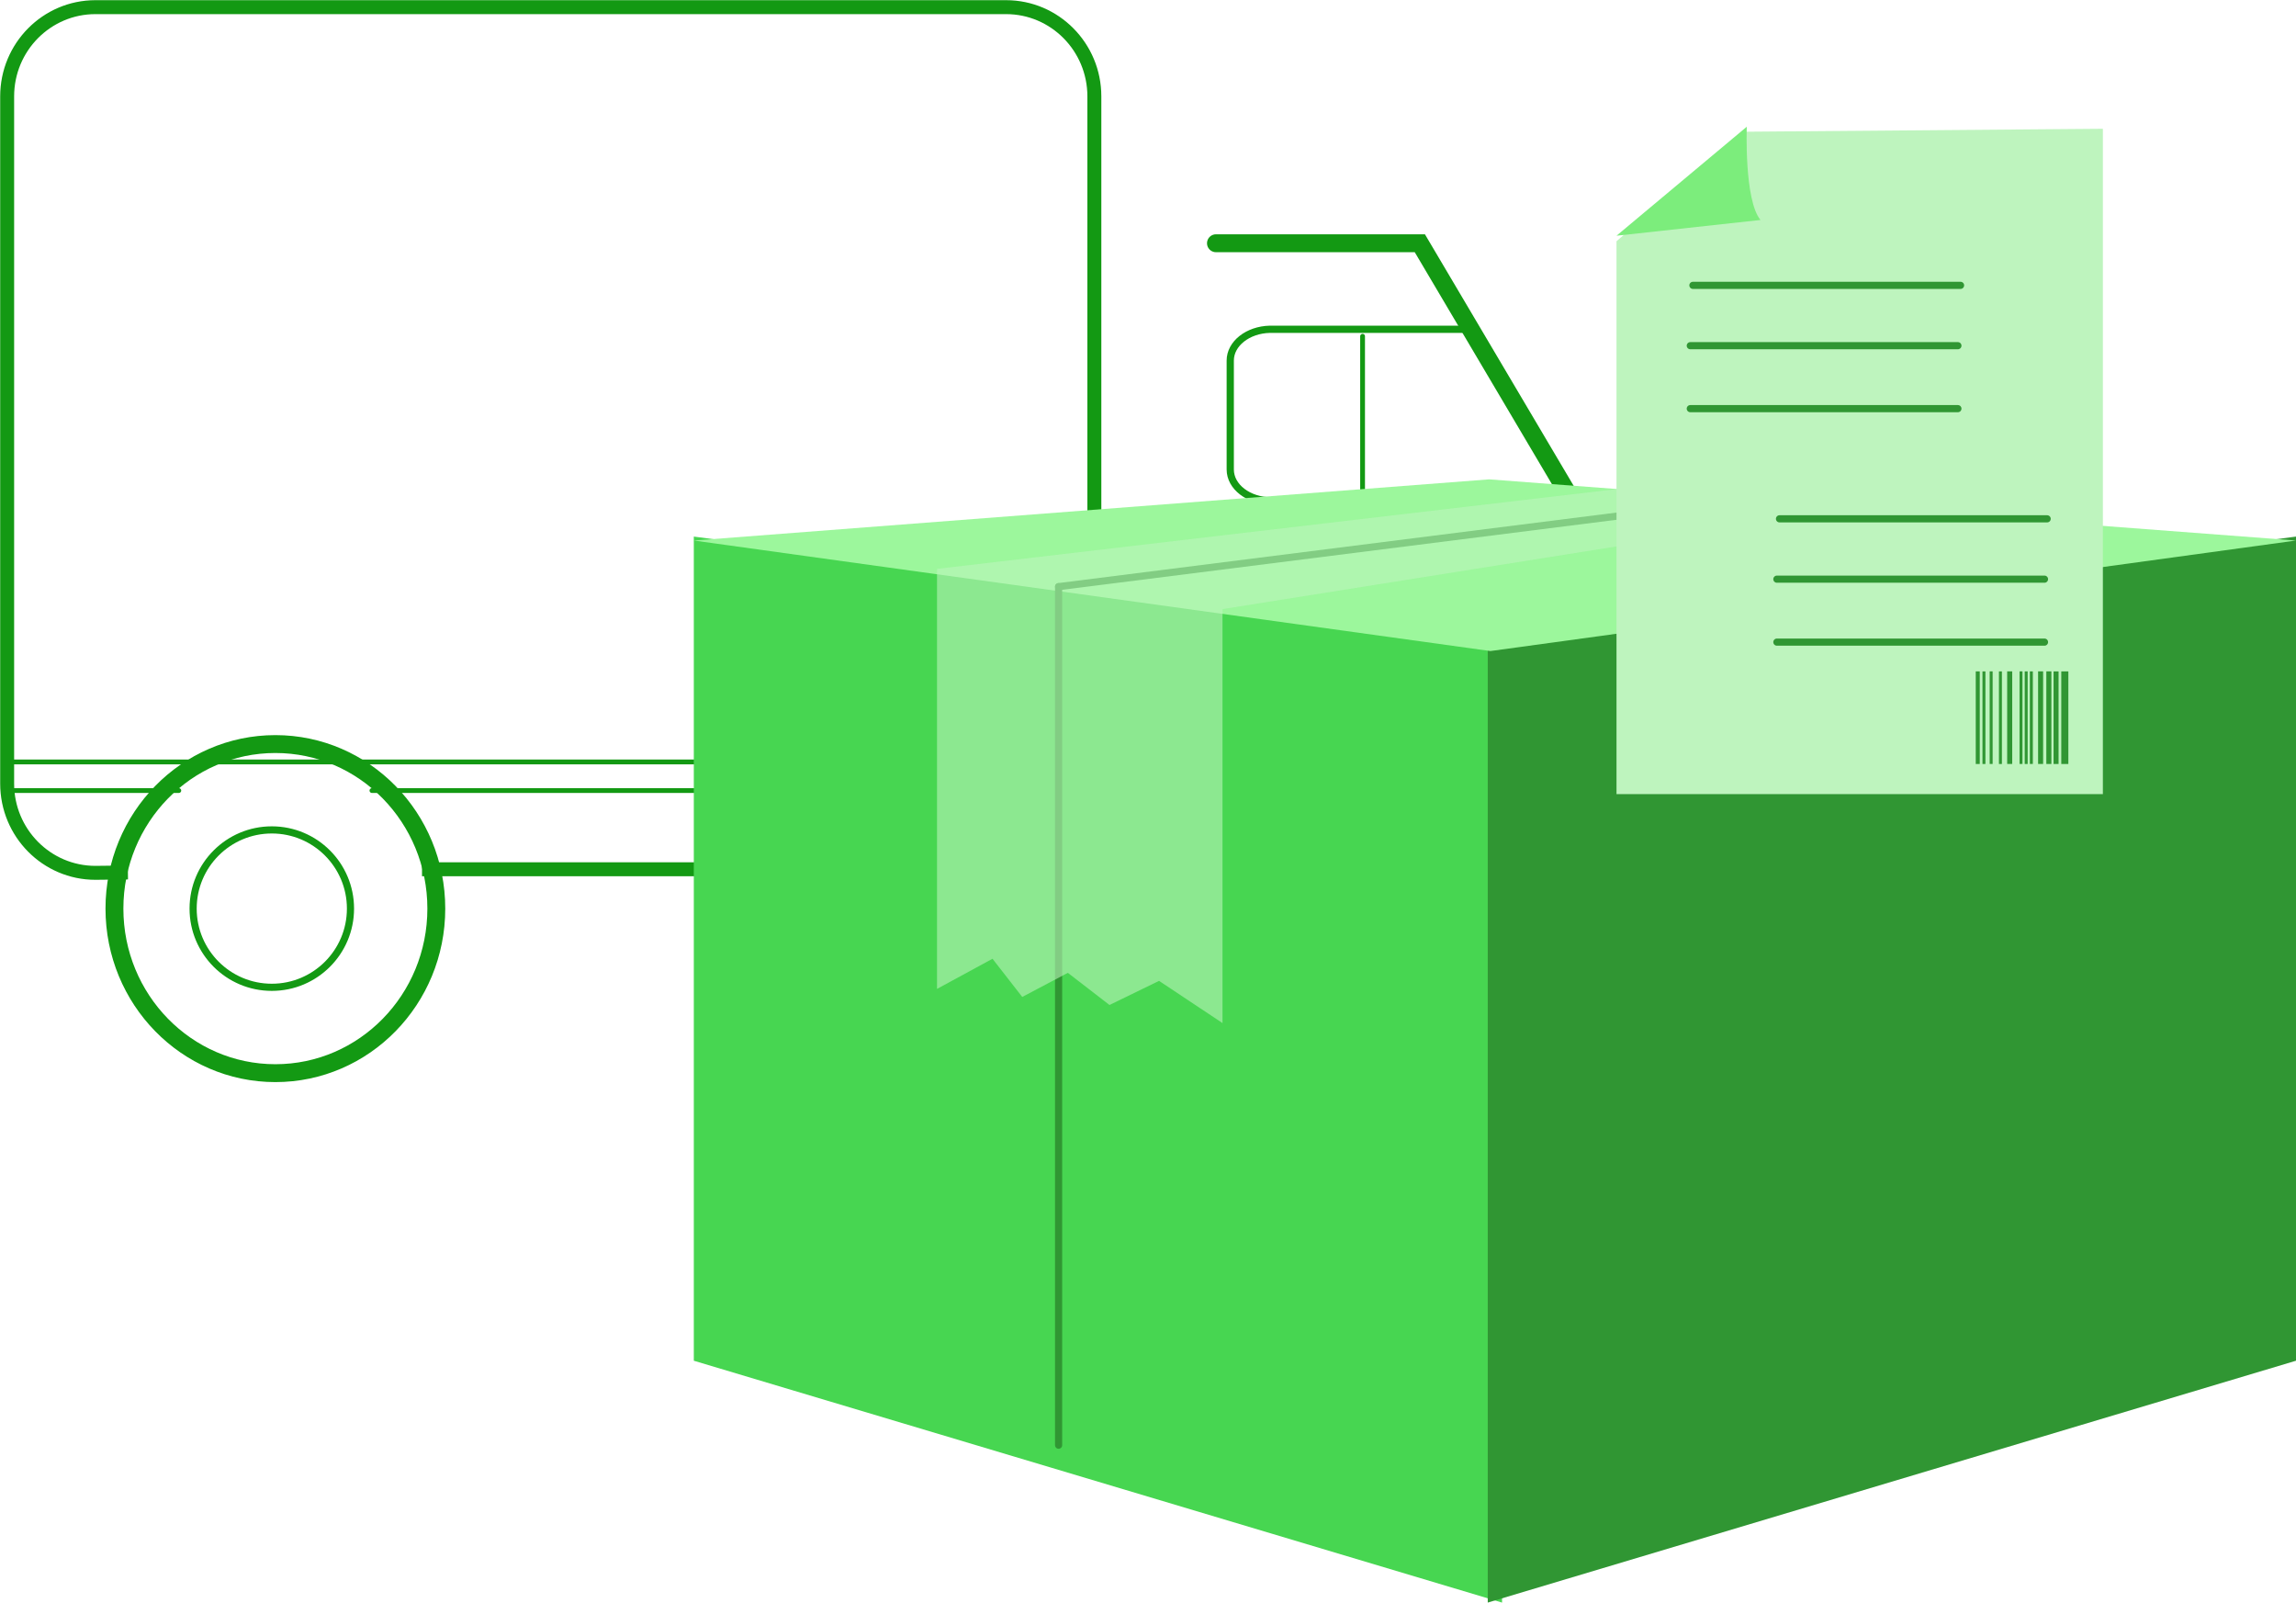 <?xml version="1.0" encoding="UTF-8"?> <svg xmlns="http://www.w3.org/2000/svg" xmlns:xlink="http://www.w3.org/1999/xlink" width="321px" height="224px" viewBox="0 0 321 224" version="1.1"><title>Group 14</title><defs><filter id="filter-1"><feColorMatrix in="SourceGraphic" type="matrix" values="0 0 0 0 1 0 0 0 0 1 0 0 0 0 1 0 0 0 1 0"></feColorMatrix></filter></defs><g id="Page-1" stroke="none" stroke-width="1" fill="none" fill-rule="evenodd"><g id="Remote-Employee-Returns" transform="translate(-589, -667)"><g id="Group-14" transform="translate(590, 668)"><g filter="url(#filter-1)" id="Group-Copy-10"><g><line x1="97" y1="120.5" x2="58" y2="120.5" id="Path" stroke="#139913" stroke-width="1.95"></line><line x1="129" y1="120.5" x2="97" y2="120.5" id="Path" stroke="#139913" stroke-width="1.95"></line><path d="M16.883,120.949 L12.341,121 C5.527,121 0,115.415 0,108.53 L0,12.47 C0,5.585 5.527,0 12.341,0 L139.659,0 C146.473,0 152,5.585 152,12.47 L152,121 L128.858,121" id="Path" stroke="#139913" stroke-width="1.95"></path><polyline id="Path" stroke="#139913" stroke-width="2.5" stroke-linecap="round" points="169 33 197.506 33 218.956 69.264 220 121 199.697 121"></polyline><ellipse id="Oval" stroke="#139913" stroke-width="2.5" stroke-linecap="round" cx="37.5" cy="126" rx="22.5" ry="23"></ellipse><ellipse id="Oval" stroke="#139913" stroke-width="2.5" stroke-linecap="round" cx="176.5" cy="126" rx="22.5" ry="23"></ellipse><circle id="Oval" stroke="#139913" stroke-linecap="round" cx="37" cy="126" r="11"></circle><circle id="Oval" stroke="#139913" stroke-linecap="round" cx="177" cy="126" r="11"></circle><path d="M204.369,45 L219,69 L176.705,69 C173.561,69 171,67.05 171,64.625 L171,49.4 C171,47.025 173.46,45.1 176.528,45.025 L204.344,45.025 L204.369,45 Z" id="Path" stroke="#139913" stroke-width="1.01" stroke-linecap="round"></path><line x1="189.5" y1="46" x2="189.5" y2="68" id="Path" stroke="#139913" stroke-width="0.67" stroke-linecap="round"></line><path d="M219,95.618 L219,107 L208.974,107 C205.667,107 203,104.296 203,101 L203,101 C203,97.678 205.692,95 208.974,95 L219,95 L219,95.644 L219,95.618 Z" id="Path" stroke="#139913" stroke-width="0.67" stroke-linecap="round"></path><line x1="0" y1="105.5" x2="151" y2="105.5" id="Path" stroke="#139913" stroke-width="0.67" stroke-linecap="round"></line><line x1="51" y1="109.5" x2="151" y2="109.5" id="Path" stroke="#139913" stroke-width="0.67" stroke-linecap="round"></line><line x1="0" y1="109.5" x2="24" y2="109.5" id="Path" stroke="#139913" stroke-width="0.67" stroke-linecap="round"></line></g></g><g id="Group-37" transform="translate(96, 16)"><polygon id="Fill-1" fill="#47D651" points="0 173.194 113 207 113 73.024 0 58"></polygon><polygon id="Fill-2" fill="#309633" points="111 73.024 111 207 224 173.194 224 58"></polygon><polygon id="Fill-3" fill="#9CF79C" points="0 58.553 111.374 74 224 58.553 111.192 50"></polygon><line x1="146" y1="53" x2="51" y2="65" id="Stroke-4" stroke="#309633" stroke-linecap="round"></line><line x1="51" y1="65" x2="51" y2="185" id="Stroke-5" stroke="#309633" stroke-linecap="round"></line><polygon id="Fill-6" fill-opacity="0.58" fill="#BEF4BE" points="132.123 51 164 53.809 73.915 68.134 73.915 126 65.045 120.101 58.116 123.472 52.294 118.978 45.918 122.348 41.761 117.011 34 121.225 34 62.517"></polygon><polygon id="Fill-8" fill="#BEF4BE" points="197 1 146.688 1.413 129 16.719 129 94 197 94"></polygon><g id="Group-36" transform="translate(129, 0)"><path d="M-0.002,15.949 L18.215,0.713 C18.215,0.713 17.831,10.966 20.132,13.746 L-0.002,15.949 Z" id="Fill-9" fill="#7CED7C"></path><line x1="10.683" y1="22.884" x2="48.103" y2="22.884" id="Stroke-11" stroke="#309633" stroke-linecap="round"></line><line x1="10.316" y1="31.318" x2="47.731" y2="31.318" id="Stroke-13" stroke="#309633" stroke-linecap="round"></line><line x1="10.316" y1="40.118" x2="47.731" y2="40.118" id="Stroke-15" stroke="#309633" stroke-linecap="round"></line><line x1="22.789" y1="55.518" x2="60.21" y2="55.518" id="Stroke-17" stroke="#309633" stroke-linecap="round"></line><line x1="22.422" y1="63.952" x2="59.838" y2="63.952" id="Stroke-19" stroke="#309633" stroke-linecap="round"></line><line x1="22.422" y1="72.752" x2="59.838" y2="72.752" id="Stroke-21" stroke="#309633" stroke-linecap="round"></line><polygon id="Fill-23" fill="#309633" points="62.185 89.786 63.174 89.786 63.174 76.844 62.185 76.844"></polygon><polygon id="Fill-25" fill="#309633" points="54.619 89.781 55.323 89.781 55.323 76.839 54.619 76.839"></polygon><polygon id="Fill-26" fill="#309633" points="58.943 89.781 59.645 89.781 59.645 76.839 58.943 76.839"></polygon><polygon id="Fill-27" fill="#309633" points="60.095 89.783 60.799 89.783 60.799 76.839 60.095 76.839"></polygon><polygon id="Fill-28" fill="#309633" points="61.106 89.786 61.806 89.786 61.806 76.846 61.106 76.846"></polygon><polygon id="Fill-29" fill="#309633" points="50.227 89.785 50.788 89.785 50.788 76.842 50.227 76.842"></polygon><polygon id="Fill-30" fill="#309633" points="53.469 89.786 53.884 89.786 53.884 76.844 53.469 76.844"></polygon><polygon id="Fill-31" fill="#309633" points="57.789 89.779 58.208 89.779 58.208 76.842 57.789 76.842"></polygon><polygon id="Fill-32" fill="#309633" points="51.166 89.786 51.577 89.786 51.577 76.846 51.166 76.846"></polygon><polygon id="Fill-33" fill="#309633" points="52.174 89.781 52.586 89.781 52.586 76.839 52.174 76.839"></polygon><polygon id="Fill-34" fill="#309633" points="56.349 89.781 56.761 89.781 56.761 76.839 56.349 76.839"></polygon><polygon id="Fill-35" fill="#309633" points="57.072 89.786 57.484 89.786 57.484 76.844 57.072 76.844"></polygon></g></g></g></g></g></svg> 